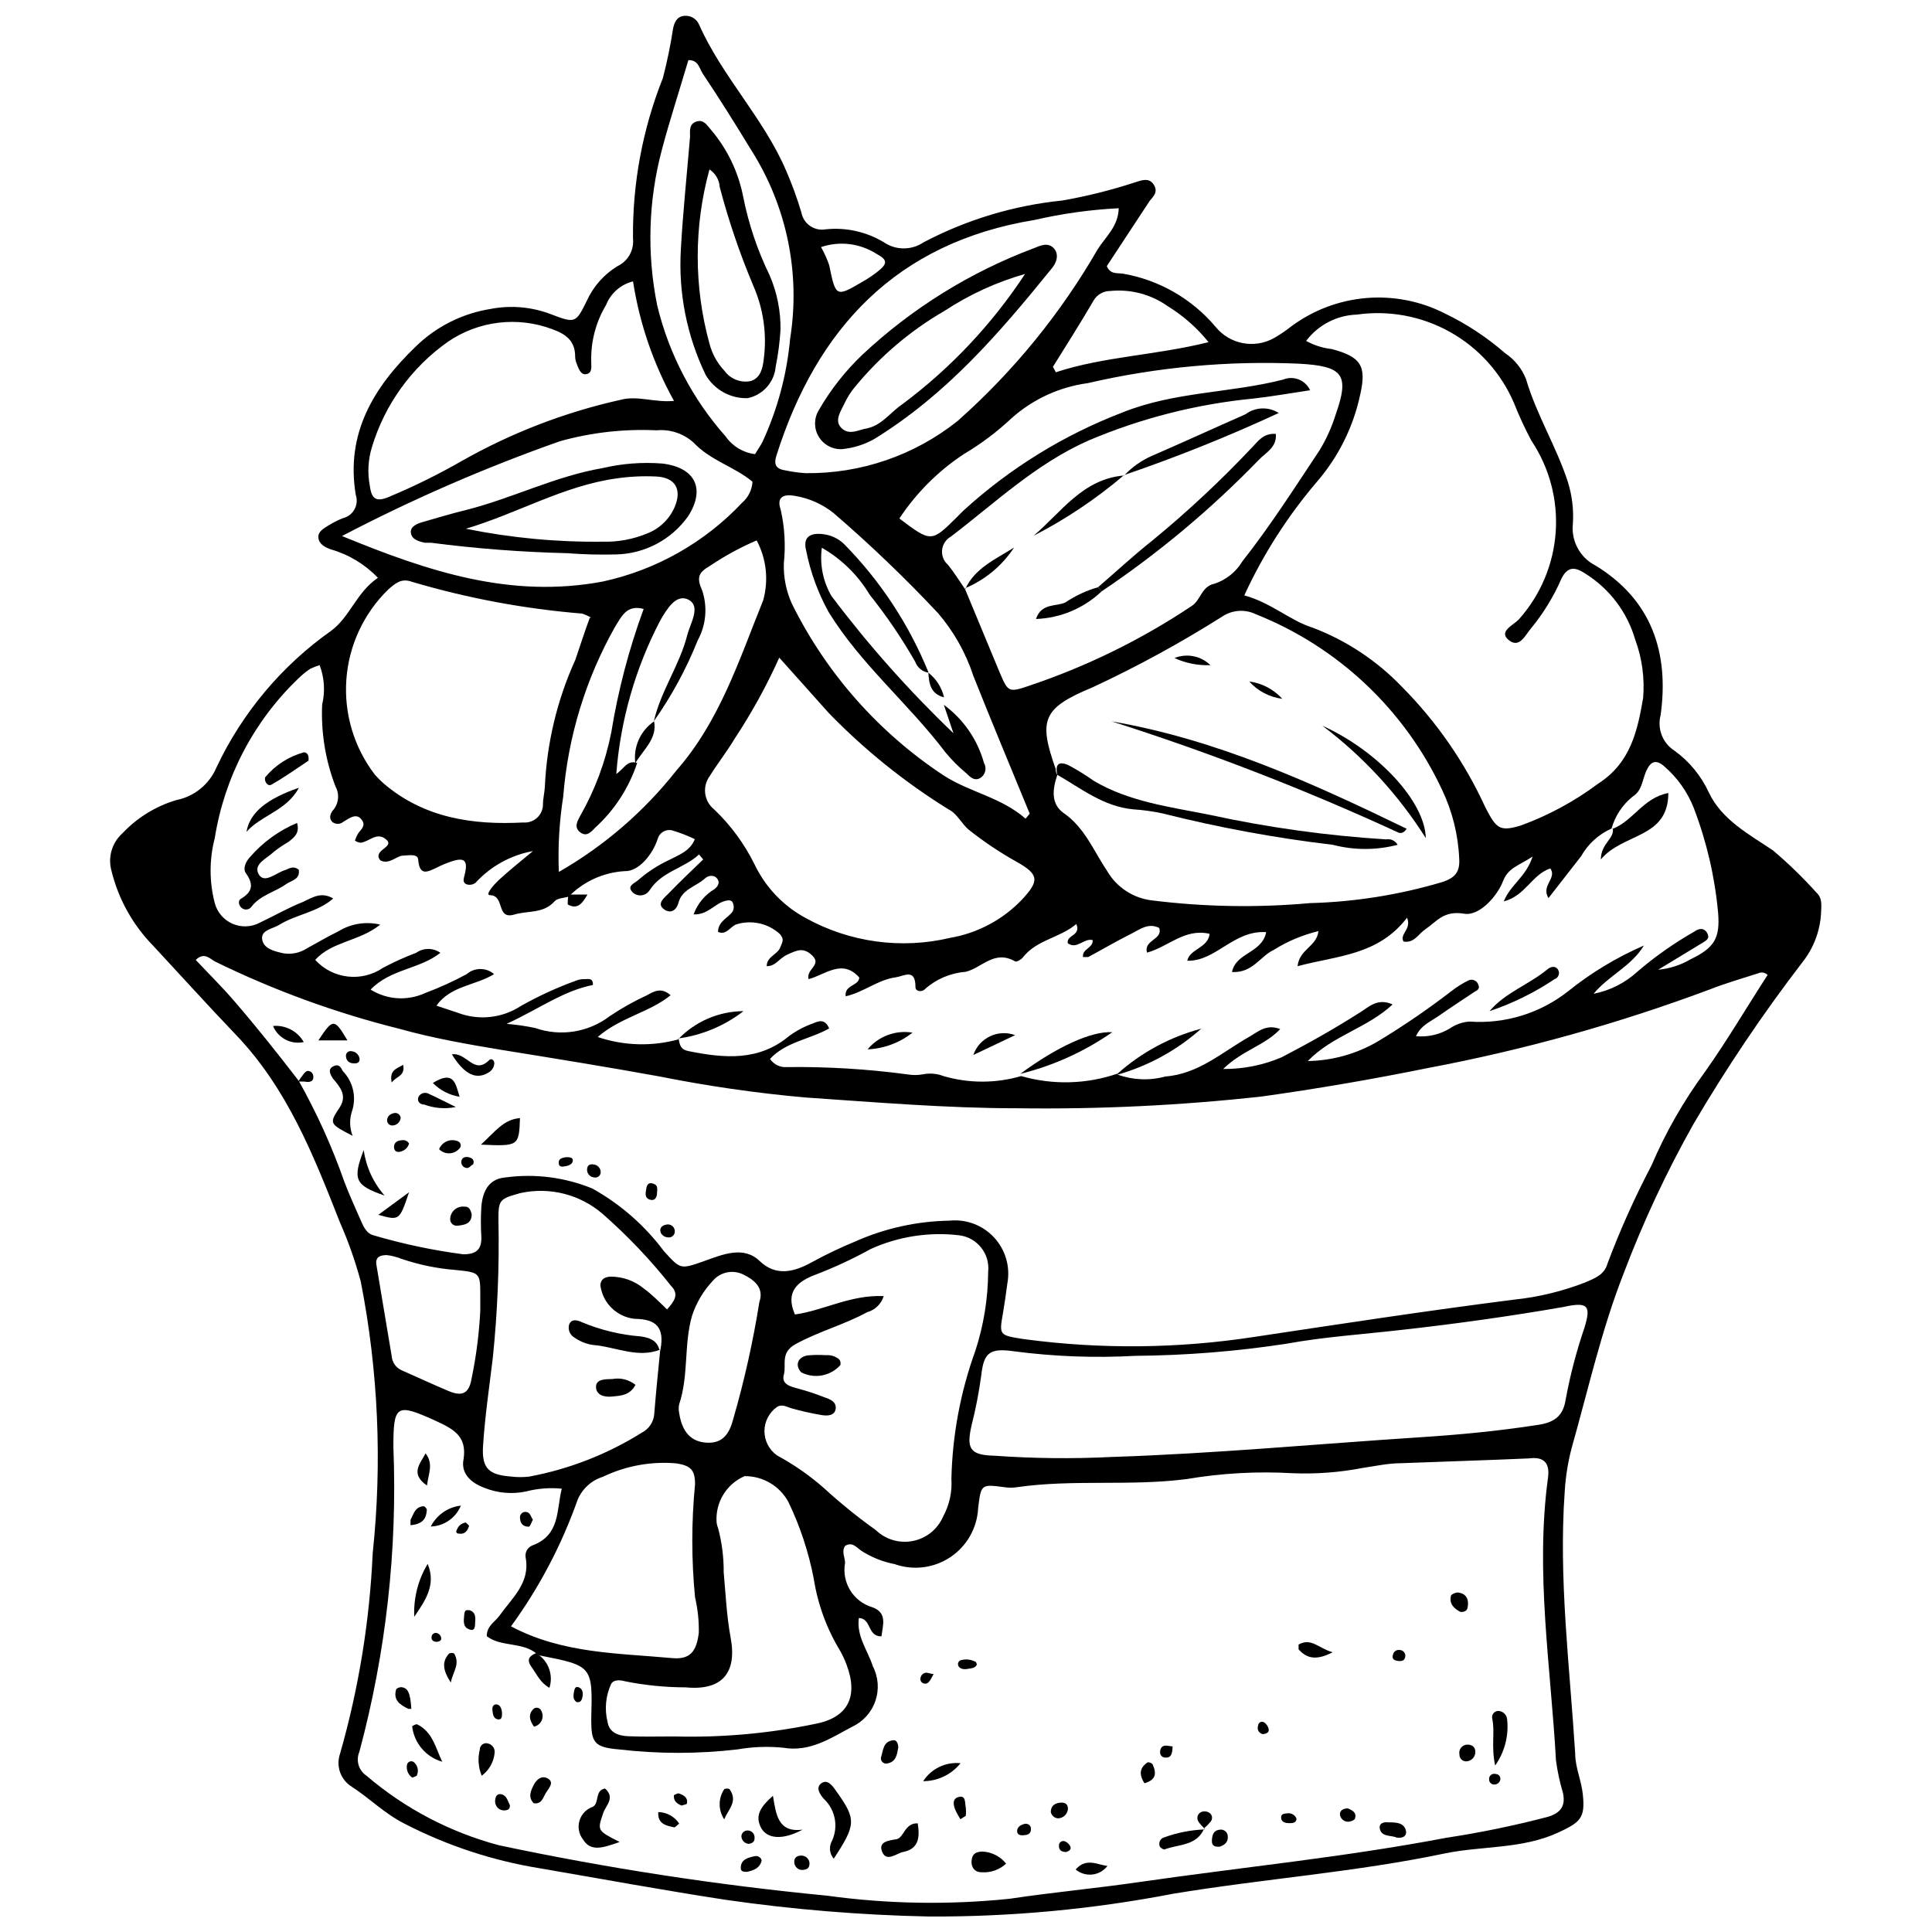 <?xml version="1.0" encoding="UTF-8"?>
<!-- Uploaded to: SVG Repo, www.svgrepo.com, Generator: SVG Repo Mixer Tools -->
<svg width="800px" height="800px" version="1.1" viewBox="144 144 512 512" xmlns="http://www.w3.org/2000/svg">
 <defs>
  <clipPath id="a">
   <path d="m173 148.09h454v503.81h-454z"/>
  </clipPath>
 </defs>
 <g clip-path="url(#a)">
  <path d="m244.15 297.13c-3.406-3.574-7.707-6.176-12.457-7.531-1.551-0.555-3.156-1.383-3.32-3.102-0.168-1.715 1.66-2.602 2.988-3.434v0.004c1.145-0.699 2.348-1.293 3.602-1.773 1.281-0.328 2.371-1.18 3-2.344 0.633-1.168 0.746-2.543 0.32-3.801-2.711-16.223 4.652-28.512 15.945-39.363 5.41-5.258 12.312-8.719 19.766-9.91 5.297-1.031 10.777-0.57 15.832 1.328 6.644 2.547 6.754 2.438 9.633-3.379v0.004c1.723-3.859 4.582-7.106 8.195-9.301 2.777-1.32 4.418-4.25 4.098-7.309-0.16-14.555 2.531-29 7.914-42.52 1.133-4.344 2.039-8.742 2.715-13.176 0.332-1.496 0.941-3.156 2.934-3.32v-0.004c1.664-0.168 3.246 0.746 3.93 2.269 6.09 13.785 17.105 24.805 23.086 38.754l0.004 0.004c1.566 3.606 2.914 7.305 4.039 11.07 0.535 2.988 3.375 4.988 6.367 4.484 5.402-0.586 10.852 0.621 15.504 3.434 3.172 2.156 7.344 2.156 10.516 0 11.434-6.012 23.914-9.773 36.762-11.074 6.473-1.133 12.855-2.723 19.102-4.762 1.773-0.555 3.82-1.441 5.094 0.5 1.273 1.938 0 3.102-1.051 4.375-4.043 6.199-7.75 11.734-11.352 17.273 0.941 2.269 2.824 1.773 4.262 1.992h0.004c9.602 1.664 18.305 6.664 24.578 14.117 3.766 4.625 10.312 5.863 15.504 2.934 1.625-0.934 3.18-1.988 4.648-3.156 5.781-4.262 12.629-6.832 19.785-7.43 7.156-0.598 14.34 0.809 20.742 4.055 5.801 2.789 11.203 6.348 16.055 10.574 2.519 1.68 4.453 4.098 5.539 6.922 2.769 9.41 8.027 17.828 11.074 27.184h-0.004c1.117 3.578 1.57 7.328 1.328 11.07-0.5 4.574 1.879 8.984 5.981 11.074 15.004 9.137 19.543 23.254 17.273 39.641-0.965 3.625 0.535 7.461 3.711 9.465 3.926 2.852 7.051 6.664 9.078 11.074 3.434 7.254 10.684 11.074 16.996 15.336 4.109 3.477 7.977 7.234 11.57 11.238 1.551 1.441 1.219 3.379 1.164 5.258-0.23 4.809-1.977 9.422-4.981 13.18-10.492 13.672-20.125 27.984-28.848 42.852-7.121 12.66-13.285 25.836-18.434 39.418-5.926 15.059-9.41 30.781-13.785 46.23v-0.004c-1.012 3.805-1.645 7.699-1.883 11.629-1.66 23.309 1.328 46.395 2.769 69.535 0 3.766 1.715 7.199 2.047 11.074 0.609 6.035-0.719 7.141-6.531 9.855-9.633 4.43-20.098 3.488-30.062 5.535-23.695 4.984-47.891 6.699-71.973 10.684h-0.004c-21.34 4.121-43.039 6.144-64.773 6.035-18.031-0.371-36.02-1.852-53.871-4.43-16.609-2.547-32.832-5.535-49.273-8.359-12.426-2.016-24.457-5.977-35.652-11.734-5.535-2.769-9.469-6.922-14.449-10.078-2.758-1.906-3.891-5.422-2.769-8.582 4.934-17.301 7.836-35.121 8.637-53.094 2.551-24.012 1.484-48.273-3.156-71.973-1.441-5.375-3.293-10.629-5.535-15.723-6.977-17.715-13.953-35.543-27.684-49.828-7.363-7.695-14.504-15.613-21.758-23.418-5.398-5.496-9.223-12.34-11.07-19.82-1.043-3.644 0.098-7.562 2.934-10.074 3.891-4.117 8.797-7.137 14.227-8.75 4.758-0.938 8.738-4.172 10.633-8.637 6.84-14.52 17.332-27.012 30.449-36.262 4.981-3.711 6.644-10.133 12.344-14.008zm73.137 37.98c1.828-8.027 6.863-14.895 8.859-22.863 0.832-3.156 3.652-7.531 0.332-9.301-3.32-1.773-5.867 2.656-7.531 5.535v-0.004c-6.586 12.621-10.539 26.445-11.625 40.641 2.16-1.496 2.879-3.766 5.535-2.934v-0.004c-2.156 6.562-5.969 12.457-11.07 17.109-1.105 1.164-2.324 2.602-4.043 1.273-1.715-1.328-0.719-2.988 0-4.32 3.93-6.887 6.715-14.363 8.25-22.145 1.812-11.152 4.688-22.109 8.582-32.719-4.539-1.219-5.867 2.047-7.531 4.652v-0.004c-7.824 13.84-12.527 29.219-13.785 45.066-1.039 6.609-1.43 13.305-1.164 19.988 12.016-6.894 22.598-16.027 31.172-26.906 11.461-13.066 16.609-29.289 22.977-45.066 1.492-5.32 0.875-11.012-1.719-15.891-4.336 1.855-8.488 4.117-12.402 6.754-3.047 1.773-3.598 3.047-1.992 6.644 1.406 4.336 0.965 9.062-1.219 13.066-3.023 7.57-6.926 14.762-11.625 21.426zm1.773 166.37c0.996-5.535-0.996-7.918-6.809-7.973h-0.004c-4.715-0.469-8.492-4.109-9.133-8.805 0-1.715 1.164-2.269 2.602-2.379 3.25-0.035 6.41 1.082 8.914 3.156 2.106 1.551 3.984 3.434 6.144 5.535 1.883-2.106 3.32-3.984 1.051-6.258v0.004c-5.441-6.887-11.5-13.262-18.102-19.047-5.988-5.188-14.078-7.238-21.816-5.535-5.535 1.551-5.867 1.715-5.812 7.363 0.25 12.105-0.25 24.219-1.492 36.262-0.941 7.805-2.106 15.668-2.602 23.531-0.332 5.867 1.605 7.531 7.473 7.973 1.598 0.191 3.215 0.191 4.816 0 10.566-1.98 20.672-5.926 29.785-11.629 1.938-0.984 3.203-2.922 3.32-5.094 0.441-5.535 0.996-11.074 1.551-16.609zm80.719-201.3c3.047 7.309 6.09 14.672 9.191 22.145 2.16 5.039 2.324 5.258 7.695 3.434v-0.004c15.25-5.106 29.754-12.215 43.129-21.148 2.492-1.605 2.547-5.203 6.09-5.926v0.004c3.082-1.027 5.695-3.133 7.363-5.926 7.418-9.41 13.84-19.488 20.43-29.398 1.797-2.949 3.227-6.113 4.262-9.41 3.766-10.684 2.047-12.898-9.578-13.562-18.844-0.84-37.711 0.891-56.082 5.148-7.488 1.008-14.508 4.227-20.152 9.246-3.879 3.652-8.148 6.863-12.734 9.578-6.777 4.477-12.574 10.277-17.055 17.051 8.469 6.367 8.469 6.367 15.391-0.5 0.555-0.555 1.105-1.164 1.66-1.66h0.004c12.297-11.211 26.59-20.02 42.129-25.965 13.785-5.535 28.512-5.094 42.52-8.691 2.754-1.133 5.91 0.113 7.144 2.824-5.203 0.773-10.133 1.66-15.113 2.215l-0.004-0.004c-14.98 1.469-29.652 5.203-43.516 11.074-14.062 6.199-24.859 16.609-36.594 25.523-1.297 0.738-2.152 2.062-2.297 3.551-0.145 1.484 0.445 2.949 1.578 3.922 1.66 2.051 3.043 4.32 4.539 6.481zm24.414 49.219c-1.273 3.711-1.773 7.695 1.773 10.133 5.535 3.82 7.973 10.188 11.461 15.336v-0.004c2.516 4.297 6.902 7.168 11.848 7.75 13.883 1.734 27.918 1.977 41.855 0.723 11.836-0.316 23.578-2.176 34.934-5.539 3.543-1.105 4.816-2.711 4.652-6.09h-0.004c-0.25-6.371-1.797-12.625-4.539-18.379-9.926-21.246-27.59-37.902-49.383-46.562-2.856-1.375-6.223-1.145-8.859 0.609-11.047 6.984-22.531 13.254-34.379 18.77-13.344 5.535-14.395 8.637-9.742 21.758-0.113 0.496 0.164 0.996 0.383 1.492zm16 79.113v0.277c4.059 1.461 8.465 1.637 12.625 0.496 8.805-0.664 15.113-6.477 22.145-10.465 2.379-1.328 4.539-3.543 8.305-2.106-4.098 4.375-9.91 5.535-15.113 10.574v0.004c5.324 0.043 10.602-1.012 15.5-3.102 7.141-3.711 14.117-7.641 20.871-11.957 2.324-1.441 4.539-3.82 8.527-2.047-6.754 6.312-15.945 8.25-22.477 15.004v-0.004c6.57-0.105 13-1.918 18.656-5.258 6.644-4.008 13.059-8.391 19.211-13.121 1.461-1.156 3.039-2.156 4.707-2.988 0.488-0.234 1.055-0.25 1.551-0.035 0.5 0.211 0.883 0.625 1.051 1.141 0.441 0.941 0 1.441-0.941 1.883-3.102 2.106-6.258 4.098-9.301 6.258-2.16 1.551-4.926 2.547-6.258 5.535 3.133 0.293 6.277-0.426 8.973-2.051 1.535-1.066 3.336-1.699 5.203-1.824 9.406 0.676 18.727-2.188 26.133-8.027 6.125-4.926 12.883-9 20.094-12.125-3.379 5.535-9.355 7.973-13.344 12.789h0.004c4.367-0.855 8.41-2.906 11.68-5.926 4.672-3.996 9.715-7.535 15.059-10.574 1.105-0.832 2.547-1.105 3.379 0.441 0.832 1.551-0.441 1.992-1.328 2.602l-11.684 7.086v0.004c3.027-0.285 5.957-1.23 8.582-2.769 6.312-3.047 7.863-5.535 7.309-12.348-0.863-9.477-3.023-18.789-6.422-27.68-1.66-4.273-4.344-8.074-7.809-11.074-2.16-1.938-3.652-1.441-4.816 1.219-1.164 2.656-1.051 5.148-3.652 6.809-2.672 2.164-4.606 5.106-5.535 8.418-3.418 1.52-6.254 4.102-8.086 7.363l-8.637 11.074c-2.047-3.379 2.324-5.203 0.5-7.863-4.816 1.551-6.59 7.254-12.348 8.746 1.828-4.539 5.926-6.477 7.641-11.902-3.711 2.492-6.477 2.934-7.863 6.59-1.383 3.652-6.031 9.188-10.184 8.578-5.535-0.941-7.254 1.992-10.352 4.098-1.828 1.219-2.988 3.766-5.812 3.266-1.105-2.047 2.215-3.211 0.941-6.312-7.699 10.023-18.496 10.023-29.016 12.848 0.5-4.594 5.094-5.148 5.535-9.301h0.004c-4.195 1.008-8.195 2.688-11.848 4.981-3.598 1.66-5.535 6.144-11.074 5.867 1.105-5.258 7.918-4.926 9.078-10.574-8.691-0.555-13.289 7.75-20.926 7.586 0.719-3.211 5.535-3.379 5.926-7.141-6.644-1.551-11.074 3.543-16.609 4.984-0.887-3.434 4.262-3.379 3.266-6.531-2.934-1.496-5.203 0.441-7.473 1.551-3.875 1.938-7.531 4.098-11.348 6.144h-1.383c-0.332-2.16 2.769-2.379 2.547-4.484-2.324-0.609-4.152 2.602-6.59 0.832-0.441-2.215 3.598-1.938 2.269-5.094-4.375 3.711-10.52 4.152-14.172 8.859-0.441 0.555-1.66 1.273-2.047 1.051-5.535-3.211-8.805 1.773-13.176 2.769l-0.008-0.008c-3.984 0.32-7.758 1.934-10.738 4.598-0.719 0.832-2.547 0.664-2.492-0.609 0-4.984-2.988-2.879-5.148-2.547-4.762 0.609-8.582 3.984-13.344 5.039-0.387-3.102 3.543-2.711 3.598-4.984-4.539-5.094-9.078-0.664-13.453 0.441-0.609-2.711 3.488-3.711 1.105-6.144-2.379-2.438-4.207-1.496-6.644-0.387-2.438 1.105-2.988 3.047-5.535 3.102 0-2.547 2.769-3.047 3.543-4.871 0.773-1.828 1.051-2.269 0-3.598l0.004-0.004c-3.129-2.894-7.566-3.887-11.629-2.602-1.605 0.609-2.602 2.934-4.816 1.992 0-2.934 2.879-3.766 3.93-5.535 0.309-0.688 0.309-1.473 0-2.16-0.387-0.887-1.219-0.719-2.106-0.5-2.769 0.719-4.539 3.711-8.305 3.543l0.004 0.004c1.016-2.809 2.973-5.176 5.535-6.699 0.887-0.719 1.496-1.66 0.773-2.711-0.719-1.051-2.324-1.105-3.434 0-2.324 2.047-5.926 2.769-6.863 6.258-0.664 2.492-2.492 2.988-4.098 1.605-1.605-1.383 0.332-2.879 1.383-3.93 2.988-3.102 6.144-6.09 9.246-9.078l-1.105-1.328c-3.984 3.711-9.91 4.484-13.121 9.523v-0.008c-0.453 0.699-1.184 1.168-2.008 1.297-0.824 0.125-1.664-0.105-2.309-0.633-2.047-1.883 0.5-2.547 1.441-3.488h-0.004c2.426-2.094 5.129-3.844 8.027-5.203 2.492-1.328 5.535-2.269 6.863-5.535h0.004c-1.992-0.973-4.07-1.77-6.199-2.383-1.637-0.285-3.223 0.723-3.656 2.324-1.328 4.152-5.094 8.691-8.746 8.527-5.613 0.332-10.902 2.738-14.84 6.754-1.273 0.387-2.988 0.387-3.711 1.219-2.988 3.379-7.141 2.438-10.742 3.543-4.816 1.383-2.379-5.039-6.367-5.148-1.496 0 1.051-2.824 2.215-3.93 2.934-2.711 6.09-5.203 9.137-7.75l0.004-0.004c-5.859 1.062-11.211 4.019-15.227 8.418-0.637 0.469-1.445 0.629-2.215 0.441-1.328-0.441-0.941-1.496-0.664-2.547 0.941-3.766 0-4.594-3.047-3.711l0.004 0.004c-1.527 0.477-3.008 1.09-4.43 1.824-2.379 1.105-4.43 2.215-4.816-1.992 0-1.883-2.602-1.273-4.152-1.219-1.551 0.055-3.652 2.492-5.926 1.219-2.16-2.769 4.043-3.434 1.551-5.535-2.492-2.106-4.484 0.664-6.754 0.887v-0.004c-0.539-0.051-1.055-0.238-1.496-0.551 0.223-0.723 0.539-1.41 0.941-2.051 0.832-1.051 1.938-1.992 0.887-3.434s-2.269-1.051-3.543-0.332l-1.383 0.832c-0.848 0.719-2.09 0.719-2.938 0-0.887-0.996-0.5-1.938 0-2.824 1.703-1.742 2.062-4.394 0.887-6.531-2.664-6.914-3.871-14.301-3.543-21.703 0.832-3.477 0.602-7.121-0.664-10.465-0.871 0.273-1.723 0.605-2.547 0.996-1.105 0.758-2.144 1.609-3.102 2.547-11.805 11.305-19.582 26.16-22.145 42.301-1.469 5.644-1.469 11.57 0 17.219 0.652 2.441 2.383 4.457 4.699 5.469 2.316 1.012 4.969 0.914 7.203-0.266 3.875-1.828 7.586-3.984 11.516-5.535 2.324-1.051 4.707-2.824 7.973-0.887-4.262 3.711-9.91 4.207-14.395 7.031-1.773 1.051-4.816 1.328-4.43 3.82 0.387 2.492 3.32 3.156 5.535 3.652h0.004c2.144 0.383 4.356-0.055 6.199-1.219 2.824-1.551 5.535-3.156 8.469-4.594h0.004c3.309-2.035 7.293-2.672 11.07-1.773-5.535 4.484-12.844 4.43-17.219 9.355v0.004c4.625 5.062 12.27 5.961 17.938 2.102 2.848-1.52 5.785-2.852 8.805-3.984 1.922-1.371 4.5-1.371 6.422 0-5.535 4.375-13.23 4.262-18.492 9.742 4.336 2.711 9.742 3.066 14.395 0.941 3.805-1.422 7.504-3.106 11.074-5.039 2.082-1.801 5.172-1.801 7.254 0-4.926 3.047-11.516 3.047-15.281 8.359l5.812 1.938v0.004c5.519 2.051 11.688 1.352 16.609-1.883 4.68-2.633 9.566-4.875 14.617-6.699 0.738-0.297 1.531-0.43 2.324-0.387 0.832 0 2.215-0.387 2.106 1.551-7.863 1.551-14.117 6.258-22.863 10.297h-0.004c2.551 0.207 5.082 0.574 7.586 1.105 6.699 2.34 14.125 1.152 19.762-3.156 3.133-2.106 6.43-3.957 9.855-5.535 1.828-0.996 3.766-2.215 6.258 0-5.535 4.539-13.344 5.867-19.32 11.074l-0.004-0.004c6.941 2.352 14.422 2.562 21.484 0.609 0.277 1.551 0.5 2.769 2.711 3.156 9.41 1.883 18.547 2.711 26.629-4.098 1.953-1.406 4.098-2.527 6.367-3.32 1.328-0.555 3.047-1.273 4.152 1.383-5.039 2.879-11.516 3.543-15.668 8.082v0.004c1.004 1.496 2.746 2.32 4.539 2.156 10.664-0.129 21.324 0.52 31.891 1.938 1.32 0.223 2.668 0.223 3.988 0 1.848-0.391 3.769-0.238 5.535 0.445 6.723 1.965 13.871 1.965 20.594 0 8.395 2.414 17.324 2.18 25.578-0.664zm-217.02 1.938c4.793 8.523 8.832 17.453 12.066 26.684 1.273 3.434 2.879 6.809 4.32 10.188 0.773 1.715 1.551 3.652 3.598 4.098 7.738 2.273 15.645 3.941 23.641 4.984 3.543 0 4.871-1.383 4.762-4.652-0.164-2.637-0.164-5.281 0-7.918 0.387-4.816 2.438-7.473 6.422-7.805 7.785-1.047 15.707-0.035 22.977 2.934 7.434 4.133 13.902 9.793 18.988 16.609 4.43 4.871 4.32 4.871 10.742 2.602 4.816-1.715 10.352-4.098 14.617 0 4.262 4.098 9.023 2.988 13.73 0.387 3.75-2.055 7.613-3.902 11.57-5.535 7.879-3.516 16.395-5.398 25.023-5.535 4.426-0.461 8.809 1.195 11.824 4.465 3.019 3.269 4.32 7.769 3.512 12.145-0.332 2.656-0.773 5.535-1.164 7.863-1.051 5.981-0.996 5.867 5.535 6.922l0.004-0.004c20.332 2.731 40.953 2.527 61.23-0.609 22.867-3.434 45.562-6.922 68.707-9.855 6.43-0.672 12.742-2.199 18.77-4.539 2.438-1.051 5.094-1.992 5.926-4.926l-0.004-0.004c3.348-8.926 7.25-17.633 11.684-26.074 3.754-8.785 8.508-17.109 14.172-24.805 5.926-8.359 11.074-17.164 16.609-25.688-0.648-0.668-1.652-0.848-2.492-0.441-4.32 1.383-8.746 2.656-12.957 4.32l0.004-0.004c-24.184 9.035-49.098 15.98-74.465 20.762-14.727 2.988-29.508 5.535-44.289 7.586h-0.004c-21.434 2.359-42.992 3.394-64.555 3.102-18.824 0-37.703-1.605-56.527-2.879h0.004c-12.863-1.16-25.652-3.008-38.312-5.539-14.008-2.547-28.07-4.816-42.133-7.086-9.023-1.496-18.105-3.102-26.797-5.535-16.875-4.207-33.262-10.184-48.887-17.828-1.383-0.719-2.879-2.656-5.148-0.441 3.488 3.711 7.086 7.254 10.352 11.074 5.871 6.809 11.406 13.781 16.945 20.98zm63.777 152.25-0.719-0.441c-3.82-3.211-9.469-1.715-13.23-4.652 0-2.824 2.215-3.766 3.434-5.535 3.32-4.652 8.137-8.637 6.863-15.336-0.242-1.387 0.555-2.746 1.883-3.211 7.309-2.769 6.258-9.301 7.695-15.004-3.156-0.316-6.344-0.074-9.414 0.719-3.699 0.801-7.559 0.473-11.07-0.941-3.711-1.383-6.312-3.875-5.535-7.641 0.941-6.199-2.879-8.027-7.531-10.188-10.297-4.652-11.074-4.207-11.074 7.031 1.09 27.227-1.953 54.461-9.023 80.777-0.957 2.254-0.191 4.871 1.828 6.254 10.199 8.73 22.234 15.051 35.211 18.492 28.68 6.078 57.684 10.531 86.863 13.344 16.039 2.215 32.285 2.492 48.391 0.832 11.406-1.715 22.922-2.769 34.379-4.43 27.129-3.93 54.422-6.59 81.383-11.738h0.004c9.039-1.371 18.004-3.219 26.852-5.535 3.543-1.051 4.816-2.988 4.043-6.422h-0.004c-0.824-2.793-1.438-5.644-1.828-8.527-1.383-24.969-5.535-49.828-2.106-75.02 0.5-3.82-1.105-5.535-4.984-5.039-11.074 0.5-22.59 0.832-33.828 1.273-3.543 0-6.977 0.773-10.41 1.273l0.008 0.004c-6.07 1.168-12.258 1.633-18.438 1.383-9.402-0.543-18.836-0.023-28.125 1.551-15.004 1.938-30.117 0-45.012 2.16h0.004c-1.066 0.164-2.148 0.164-3.211 0-6.258-0.832-6.258-0.832-7.031 5.535-0.258 5.246-2.981 10.059-7.344 12.984-4.363 2.922-9.855 3.609-14.805 1.852-3.176-0.609-6.203-1.832-8.91-3.598-1.219-0.887-2.324-2.379-4.207-1.219-0.996 1.496 0 3.047 0 4.539h-0.004c-0.926 5.144 2.144 10.164 7.144 11.684 4.152 1.441 2.879 4.762 2.492 7.75-3.82 0-2.547-4.707-5.981-4.871-0.664 4.871 2.379 8.637 3.711 12.789h-0.004c1.473 2.852 1.715 6.18 0.668 9.211-1.043 3.035-3.285 5.508-6.203 6.844-5.535 2.934-11.074 6.754-18.215 5.535-4.043-0.402-8.121-0.254-12.125 0.445-10.445 1.219-21 1.219-31.445 0-6.59-0.555-7.309-1.883-7.309-7.973 0.387-14.172 0.387-14.172-13.73-16.941zm186.8-280.91c7.141 1.938 12.07 6.644 18.047 8.527l0.004-0.004c8.965 3.398 17.059 8.75 23.695 15.668 9.211 9.277 16.711 20.109 22.145 32 2.879 5.535 3.711 6.531 9.469 4.762 7.309-2.68 14.191-6.41 20.426-11.07 8.637-5.535 10.41-14.062 11.902-22.645h0.004c0.449-5.277-0.266-10.59-2.106-15.559-2.106-7.231-6.797-13.438-13.176-17.438-2.769-1.828-4.707-1.992-6.367 1.328-2.039 4.703-4.723 9.098-7.973 13.066-1.605 1.828-3.102 5.535-5.981 3.211-2.879-2.324 1.328-3.984 2.711-5.535l0.004-0.004c5.711-6.41 9.133-14.539 9.723-23.109 0.594-8.566-1.68-17.09-6.457-24.227-1.738-3.266-3.293-6.629-4.652-10.074-3.422-7.914-9.352-14.484-16.875-18.695-7.523-4.211-16.223-5.832-24.758-4.613-5.289 0.176-10.215 2.742-13.398 6.977 2.109 1.156 4.422 1.887 6.812 2.156 7.695 2.047 9.246 4.43 7.531 12.016h-0.004c-1.812 8.582-5.773 16.562-11.516 23.199-7.75 9.09-14.215 19.207-19.211 30.062zm-35.043 228.32c27.184-0.887 54.258-3.434 81.383-5.203 10.465-0.664 20.926-1.66 31.281-3.266 4.262-0.609 6.809-2.106 7.531-6.644h-0.004c1.191-6.481 2.859-12.863 4.984-19.102 1.883-6.035 0.832-6.922-5.535-5.535-14.285 2.492-28.621 4.484-43.02 6.09-10.133 1.164-20.375 1.828-30.395 3.652v0.004c-13.285 2.031-26.699 3.106-40.137 3.211-10.738 0.59-21.508 0.184-32.168-1.219-6.312-0.887-7.918 0.332-8.582 6.367-0.598 4.438-1.445 8.836-2.547 13.176-1.441 6.258-0.5 7.973 5.981 8.137 10.391 0.742 20.82 0.852 31.227 0.332zm-88.195-211.82c-3.348 7.449-7.293 14.613-11.793 21.426-2.047 3.434-4.539 6.59-6.644 9.965-2.027 2.773-1.516 6.652 1.164 8.805 4.41 4.203 8.047 9.152 10.738 14.613 2.891 6.035 7.621 11 13.512 14.176 11.684 6.473 25.367 8.348 38.367 5.258 7.199-1.246 13.812-4.754 18.879-10.02 4.707-5.039 4.762-6.754-1.441-10.188-4.344-2.438-8.492-5.215-12.402-8.305-2.106-1.66-3.102-4.32-5.535-5.535-11.582-7.172-22.238-15.746-31.723-25.523-4.152-4.594-7.973-8.969-13.121-14.672zm27.68 169.19c-0.637 2.074-2.285 3.68-4.371 4.262-6.09 3.32-12.844 5.094-18.988 8.469-4.152 2.269-2.379 5.535-3.102 8.082-0.719 2.547 1.715 3.156 3.82 3.711v0.004c2.328 0.621 4.621 1.379 6.863 2.269 1.551 0.5 3.32 1.219 3.047 3.102-0.277 1.883-2.324 1.883-3.875 1.605h-0.004c-2.648-0.453-5.273-1.047-7.859-1.773-1.273-0.387-2.438-1.164-3.766-0.387-2.109 1.469-3.367 3.879-3.367 6.449s1.258 4.981 3.367 6.449c4.469 2.418 8.648 5.332 12.457 8.691 4.332 3.965 8.898 7.66 13.676 11.074 2.625 2.531 6.328 3.609 9.902 2.879s6.559-3.176 7.981-6.531c1.637-3.035 2.387-6.473 2.16-9.91 0.258-11.602 2.41-23.086 6.363-33.996 2.191-6.742 3.332-13.781 3.379-20.871 0.52-4.773-2.879-9.082-7.641-9.688-8.031-0.953-16.168 0.309-23.527 3.652-4.676 2.586-9.52 4.844-14.508 6.754-4.762 1.773-8.195 4.484-5.535 10.574 7.473-0.996 14.672-5.258 23.527-4.871zm-77.508-179.77c-0.766-0.465-1.582-0.836-2.438-1.105-15.27-1.246-30.371-4.066-45.062-8.418-2.879-1.051-4.43 0.441-6.312 2.047v0.004c-6.496 6.336-10.441 14.836-11.086 23.891-0.641 9.051 2.062 18.023 7.598 25.215 0.715 0.797 1.473 1.555 2.269 2.269 10.684 9.137 23.531 11.074 37.039 10.352v0.004c1.344 0.105 2.668-0.352 3.66-1.266 0.988-0.918 1.547-2.203 1.543-3.551 0-1.605 0.441-3.156 0.5-4.707 0.535-11.613 3.277-23.02 8.082-33.605 1.219-3.598 2.438-7.363 3.82-11.129zm22.145 296.47c12.375 0.324 24.75-0.77 36.875-3.266 9.023-1.605 11.848-7.254 8.637-15.777v-0.004c-0.465-1.238-1.02-2.441-1.664-3.598-3.586-5.879-5.973-12.406-7.031-19.211-1.359-7.012-3.609-13.82-6.699-20.262-2.301-4.269-6.773-6.914-11.625-6.867-4.805 2.078-7.777 6.961-7.418 12.18 0.043 0.535 0.176 1.059 0.387 1.551 1.023 3.828 1.523 7.777 1.496 11.738 0.5 5.535 0.773 11.57 1.828 17.273 1.773 9.355-2.215 14.172-11.902 13.23h-0.004c-5.391-0.008-10.77-0.543-16.055-1.605-1.219-0.332-2.988-0.555-3.711 0.719l0.004 0.004c-1.441 3.137-1.773 6.668-0.941 10.02 0.441 2.879 2.879 3.711 5.535 3.82 3.766 0.164 7.805 0.055 11.848 0.055zm-11.07-385.61c-3.254 0.809-5.914 3.141-7.144 6.258-2.723 4.539-4.086 9.766-3.93 15.059 0 1.273 0.332 2.934-1.273 3.266-1.605 0.332-2.16-1.715-2.711-3.102v0.004c-0.172-0.5-0.266-1.023-0.277-1.551 0-4.262-2.547-5.981-6.035-7.254-9.219-3.477-19.551-2.238-27.684 3.32-9.652 6.805-16.75 16.648-20.152 27.961-1.008 3.301-1.199 6.797-0.551 10.188 0.5 3.766 1.828 4.43 5.535 2.769v-0.004c6.418-2.699 12.668-5.789 18.711-9.246 13.176-7.488 27.395-12.977 42.188-16.273 4.539-1.219 8.969 0.773 14.172 0.277l0.004-0.004c-5.461-9.832-9.133-20.555-10.852-31.668zm128.55-19.379v0.004c-7.461 0.383-14.871 1.422-22.148 3.098-36.648 5.981-57.742 28.848-68.371 62.34-0.719 2.16-0.387 3.598 2.16 3.984l-0.004 0.004c1.824 0.391 3.676 0.648 5.539 0.773 14.629 0.176 28.867-4.715 40.305-13.84 14.762-13.082 27.305-28.469 37.148-45.562 2.102-3.269 5.426-6.035 5.535-10.797zm-160.89 375.81c13.676 7.254 28.348 7.086 42.684 8.414 4.816 0.441 6.477-1.773 7.086-6.699 0.062-3.164-0.273-6.328-0.996-9.41-0.969-9.961-0.969-19.992 0-29.953 0-3.82-1.164-4.926-4.871-5.535-6.715-0.598-13.465 0.625-19.543 3.543-3.023 0.941-5.473 3.172-6.699 6.09-4.234 11.98-10.184 23.281-17.66 33.551zm-44.789-288.95c23.141 9.523 44.789 16.609 69.094 12.07 14.16-3.07 27.055-10.367 36.98-20.926 1.617-1.406 2.594-3.402 2.715-5.539-4.871-4.043-11.074-5.535-15.668-10.41v0.004c-2.66-2.379-6.191-3.543-9.746-3.211-8.625-0.406-17.258 0.562-25.578 2.879-19.84 6.992-39.152 15.391-57.797 25.133zm181.15 74.91 1.105-1.328c-4.984-12.125-10.078-24.305-14.949-36.539l0.004-0.004c-2.004-6.094-5.18-11.738-9.359-16.609-8.746-9.324-17.988-18.176-27.68-26.52-2.953-2.356-6.461-3.918-10.188-4.539-2.656-0.5-5.094 0-3.82 3.652v0.004c1.051 4.644 1.332 9.434 0.832 14.172-0.125 3.715 0.613 7.414 2.156 10.797 9.141 18.441 23.012 34.125 40.195 45.453 6.809 4.43 15.336 5.812 21.703 11.461zm-71.695-96.609c0.609-0.996 1.383-2.106 1.992-3.266v-0.004c3.977-8.613 6.449-17.844 7.309-27.293 2.781-17.297-0.84-35.012-10.188-49.828-4.316-7.086-8.469-13.73-12.953-20.43-0.941-1.383-1.105-3.652-3.82-3.598-2.324 7.918-4.871 15.668-6.977 23.586-3.633 13.535-4.066 27.73-1.273 41.465 3.121 12.883 9.355 24.805 18.16 34.715 1.801 2.582 4.621 4.273 7.75 4.652zm-72.805 226.99v-3.766c0-6.312 0-6.367-6.699-7.031-4.828-0.387-9.586-1.375-14.172-2.934-1.246-0.492-2.547-0.828-3.875-0.996-1.828 0-3.156 0.5-2.769 2.656 1.328 8.082 2.711 16.109 4.043 24.137v0.004c0.121 1.621 1.117 3.043 2.602 3.711 4.152 1.828 8.305 3.766 12.512 5.535 4.207 1.773 5.535 0 6.144-3.766 1.18-5.785 1.918-11.652 2.215-17.551zm73.965-2.324c1.328-3.766-1.496-5.926-4.262-7.254-2.754-1.367-6.09-0.684-8.082 1.66-2.512 2.676-4.402 5.871-5.535 9.359-2.16 7.641-0.832 15.777-3.379 23.363-0.164 0.766-0.164 1.559 0 2.324 0.773 5.039 3.156 7.695 7.473 7.863 4.32 0.168 5.926-2.711 6.863-6.312h0.004c2.941-10.184 5.254-20.535 6.918-31.004zm77.789-247.81 0.773 1.441c12.844-4.207 26.52-4.484 40.473-7.973-3.031-3.766-6.684-6.984-10.797-9.523-4.422-3.141-9.828-4.574-15.227-4.043-1.855-0.016-3.574 0.984-4.484 2.602-3.434 5.926-7.141 11.684-10.738 17.496zm-61.457-31.723c0.871 1.516 1.594 3.109 2.16 4.762 1.773 8.582 1.773 8.582 9.191 4.207 1.152-0.668 2.262-1.406 3.32-2.215 3.047-2.324 3.102-3.32 0-4.984v0.004c-4.367-2.789-9.766-3.441-14.672-1.773z"/>
 </g>
 <path d="m308.21 632.14c-4.262 1.496-7.641 2.769-9.742-0.719h-0.004c-1.074-1.414-1.402-3.254-0.887-4.953 0.512-1.699 1.812-3.047 3.488-3.629 1.883-0.996 0.441-4.32 3.266-4.871 2.769 2.438 0.277 4.43-0.441 6.422-1.605 4.707-1.715 4.707 4.32 7.75z"/>
 <path d="m364.95 636.57c-1.035-1.191-1.293-2.871-0.664-4.316 2.016-3.867 1.199-8.602-1.992-11.57-0.996-1.164-2.269-2.988-0.555-4.152 1.715-1.164 3.102 1.051 4.043 2.379 5.148 7.254 5.094 8.637-0.832 17.66z"/>
 <path d="m356.7 628.87c-5.258 2.824-9.469 2.547-11.074-0.609-1.605-3.156 0-5.535 3.211-8.359 0.832 4.871 1.277 9.855 7.863 8.969z"/>
 <path d="m257.33 558.45c2.324 5.535-0.609 9.688-3.543 14.008h-0.004c-0.223-4.918 1.008-9.789 3.547-14.008z"/>
 <path d="m387.21 627.21c0.555 3.543 0.387 6.754-3.875 7.586-1.715 0.332-4.375 2.769-5.535 0-1.164-2.769 1.773-3.047 3.766-3.379 1.988-0.332 2.156-4.371 5.644-4.207z"/>
 <path d="m540.23 611.88c-1.105-5.203 0-8.859-0.773-12.402-0.133-0.531 0.004-1.098 0.371-1.508 0.367-0.406 0.91-0.609 1.453-0.539 1.082 0.137 1.941 0.973 2.106 2.047 0.52 4.383-0.605 8.801-3.156 12.402z"/>
 <path d="m261.2 610.88c-4.32-1.23-7.473-4.949-7.973-9.41 0 0 0.996-0.664 1.328-0.5 4.152 2.047 4.871 6.258 6.644 9.91z"/>
 <path d="m410.63 637.89c-1.766 1.637-4.133 2.457-6.535 2.273-1.828 0-2.824-1.383-2.602-3.211 0.223-1.828 1.273-2.16 2.711-2.269l0.004-0.004c2.512 0.066 4.863 1.242 6.422 3.211z"/>
 <path d="m463.11 628.59c-1.992 4.652-6.754 4.098-10.52 5.535-0.332 0-1.051-0.387-1.219-0.773-0.211-0.473-0.203-1.016 0.02-1.484 0.223-0.469 0.641-0.816 1.145-0.949 3.449-1.254 7.074-1.961 10.738-2.106z"/>
 <path d="m271.66 614.59c-0.914-2.211-1.09-4.66-0.496-6.977 0.004-0.539 0.27-1.039 0.707-1.348 0.441-0.305 1-0.383 1.508-0.203 1.055 0.262 1.773 1.238 1.715 2.324-0.191 2.469-1.441 4.731-3.434 6.203z"/>
 <path d="m286.95 582.7c2.594 2.023 3.656 5.445 2.656 8.582-2.379-1.273-3.32-3.543-4.762-5.535-1.441-1.992-0.5-2.934 1.328-3.711z"/>
 <path d="m514.1 630.98c-1.383-0.719-4.262 0-4.484-2.711 0-1.219 1.273-1.441 2.324-1.328 1.938 0 4.484 0 4.707 2.656-0.055 1.105-0.996 1.602-2.547 1.383z"/>
 <path d="m398.56 611.27c-2.414 3.004-6.055 4.758-9.91 4.762 2.144-3.324 5.977-5.164 9.91-4.762z"/>
 <path d="m497.16 581.87c-4.484 2.324-6.922 1.551-9.023-0.773v-1.273c3.379-1.883 5.203 0.941 9.023 2.047z"/>
 <path d="m256.77 529.16c2.215 2.769 0.719 5.535 0.387 8.527-4.652-3.211-1.66-5.922-0.387-8.527z"/>
 <path d="m335.94 626.16c-1.629-2.43-1.629-5.602 0-8.027 0.441-0.195 0.945-0.195 1.387 0 2.379 3.32-0.445 5.426-1.387 8.027z"/>
 <path d="m285.45 621.89c-1.605-1.66-0.773-3.32 0-4.871 0.773-1.551 2.269-2.656 3.875-1.605s0 2.602-0.719 3.82-1.051 2.934-3.156 2.656z"/>
 <path d="m437.48 638.5c-0.973 1.27-2.418 2.09-4.008 2.266s-3.18-0.301-4.41-1.324c2.769-3.211 5.762-1.273 8.418-0.941z"/>
 <path d="m382.06 607c-0.332 1.883-0.5 4.098-3.266 4.375h-0.004c-0.398-0.012-0.773-0.195-1.027-0.504s-0.363-0.711-0.301-1.102c0.609-1.828 0.5-4.375 3.379-4.594 0.773-0.059 1.16 0.883 1.219 1.824z"/>
 <path d="m253.01 596.87h-0.773c-2.16-1.051-4.098-2.269-3.266-5.094 0-0.332 0.887-0.664 1.328-0.664 1.824 0.168 2.434 1.496 2.711 5.758z"/>
 <path d="m258.16 548.54c1.559-3.066 4.555-5.148 7.973-5.535-1.332 3.258-4.453 5.426-7.973 5.535z"/>
 <path d="m398.5 626.11c-0.387-0.664-0.773-1.328-1.105-1.992-0.332-0.664-1.551-3.266 0.555-3.875s1.715 1.551 1.992 2.769l-0.004-0.004c0.086 0.734 0.086 1.477 0 2.215z"/>
 <path d="m263.47 589.89c-2.106-3.211-2.438-5.535-0.441-7.695h-0.004c0.422-0.207 0.91-0.207 1.332 0 1.66 2.879-0.336 4.762-0.887 7.695z"/>
 <path d="m531.04 571.18c-1.715-0.887-2.988-2.106-2.547-4.207 0-0.441 1.328-0.996 1.938-0.941 2.379 0.332 2.879 2.047 2.492 4.043-0.164 0.828-0.887 1.16-1.883 1.105z"/>
 <path d="m268.51 570.74c1.828 0.664 1.441 2.324 1.383 3.766-0.055 1.441-0.609 1.605-1.441 1.328-1.883-0.609-1.551-2.324-1.441-3.766 0.117-1.438 0.449-1.438 1.5-1.328z"/>
 <path d="m318.45 624.22c2.234 0.035 4.309 1.176 5.535 3.043-0.609 0.5-1.051 1.051-1.328 0.996-2.106-0.441-4.43-0.883-4.207-4.039z"/>
 <path d="m467.16 633.41c-0.941 0-2.106 0-1.992-1.773 0.109-1.773 0.664-2.602 2.16-2.769l-0.004 0.004c0.523-0.062 1.047 0.102 1.438 0.449 0.395 0.352 0.617 0.852 0.613 1.379 0.109 1.496-0.832 2.269-2.215 2.711z"/>
 <path d="m345.85 637.01c-0.387 1.992-2.047 2.656-3.875 3.047-0.773 0-1.715 0-1.66-1.051 0-2.269 1.938-2.711 3.711-3.102v-0.004c0.805-0.176 1.609 0.312 1.824 1.109z"/>
 <path d="m358.53 637.73c0 1.328-0.609 1.66-1.441 1.773v-0.004c-0.645 0.16-1.328 0.004-1.844-0.422-0.512-0.426-0.793-1.07-0.758-1.734-0.016-0.398 0.129-0.785 0.398-1.074 0.27-0.293 0.645-0.461 1.043-0.477 0.605-0.129 1.242 0.008 1.738 0.379 0.5 0.371 0.812 0.938 0.863 1.559z"/>
 <path d="m532.87 606.34c0.996 0 2.047 0.441 2.106 1.773v-0.004c0.098 1.34-0.883 2.512-2.215 2.66-0.52 0.062-1.039-0.102-1.422-0.453-0.383-0.352-0.594-0.855-0.574-1.375-0.133-0.637 0.027-1.297 0.438-1.801 0.406-0.504 1.02-0.797 1.668-0.801z"/>
 <path d="m447.28 616.58c-1.219-1.992-1.605-3.875 0.832-5.535v-0.004c0.496-0.055 0.992 0.129 1.328 0.5 1.219 2.656 0.719 4.207-2.16 5.039z"/>
 <path d="m279.14 622.45c0 1.051-0.609 1.273-1.383 1.328h-0.004c-0.656 0.047-1.309-0.184-1.789-0.633-0.484-0.453-0.758-1.086-0.758-1.746 0-0.996 0.332-2.215 1.715-1.883 1.387 0.332 1.609 1.715 2.219 2.934z"/>
 <path d="m424.41 625.88c-0.945-0.055-1.738-0.734-1.938-1.66 0-1.605 0.996-2.324 2.438-2.492 1.441-0.168 2.16 0.5 2.106 1.715h-0.004c-0.137 1.348-1.246 2.391-2.602 2.438z"/>
 <path d="m501.15 623.23c1.219 0.5 2.438 1.105 1.938 2.656 0 0.441-1.164 0.887-1.828 0.887-1.074 0.012-1.992-0.766-2.16-1.828-0.109-1.164 0.887-1.66 2.051-1.715z"/>
 <path d="m252.79 548.21v-1.441c0.832-1.496 1.164-3.488 3.488-3.598 0.277 0 0.887 0.664 0.832 0.996-0.168 2.547-1.273 3.711-4.32 4.043z"/>
 <path d="m285.51 601.58c-1.164-1.66-1.66-3.32 0-4.816 0.328-0.211 0.734-0.266 1.109-0.145 0.375 0.117 0.676 0.391 0.828 0.754 0.441 0.801 0.473 1.762 0.094 2.594-0.383 0.828-1.137 1.426-2.031 1.613z"/>
 <path d="m285.23 546.71c-0.387 0.664-0.719 1.883-1.105 1.883-1.551 0-2.269-0.887-2.324-2.379h-0.004c-0.031-0.391 0.102-0.777 0.363-1.07 0.258-0.293 0.629-0.469 1.02-0.48 1.496 0.055 1.441 1.383 2.051 2.047z"/>
 <path d="m402.88 585.08c-0.277 0.832-1.105 0.996-1.883 1.105-0.773 0.109-2.16 0.5-2.934-0.555v0.004c-0.215-0.316-0.25-0.723-0.094-1.074 0.16-0.348 0.488-0.594 0.867-0.641 1.297-0.312 2.664-0.113 3.82 0.551 0 0 0.164 0.391 0.223 0.609z"/>
 <path d="m253.23 615.09c-1.074-0.766-1.609-2.078-1.387-3.375 0.07-0.383 0.324-0.707 0.68-0.863 0.355-0.156 0.766-0.121 1.094 0.086 1.039 0.836 1.402 2.258 0.887 3.488-0.055 0.332-0.777 0.441-1.273 0.664z"/>
 <path d="m277.04 598.09c0 0.719 0 1.773-1.164 1.551-1.164-0.223-1.273-1.496-1.383-2.492-0.109-0.996 0.387-1.605 1.273-1.441 0.887 0.168 1.273 1.387 1.273 2.383z"/>
 <path d="m324.65 622.5c-1.273-0.5-2.215-1.273-2.047-2.769 0 0 0.941-0.555 1.328-0.441 1.273 0.441 2.438 1.105 2.106 2.656-0.059 0.277-0.887 0.336-1.387 0.555z"/>
 <path d="m478.73 603.57c-0.496-0.07-0.938-0.359-1.195-0.789s-0.305-0.953-0.133-1.426c0-0.773 0.832-1.383 1.66-0.887 0.586 0.434 1 1.062 1.16 1.773 0.168 0.887-0.664 1.219-1.492 1.328z"/>
 <path d="m487.58 625.94c0 0.996-0.832 1.219-1.605 1.219-0.773 0-2.215 0-2.438-1.219-0.223-1.219 0.719-1.328 1.551-1.383h0.004c1.051-0.184 2.09 0.395 2.488 1.383z"/>
 <path d="m342.36 632.64c-1.012-0.105-1.805-0.922-1.879-1.938-0.004-0.867 0.684-1.574 1.547-1.605 0.523-0.031 1.035 0.16 1.406 0.531s0.566 0.883 0.531 1.406c0.059 0.887-0.441 1.496-1.605 1.605z"/>
 <path d="m463.28 628.71c-0.5-0.609-1.105-1.105-1.551-1.773h0.004c-0.336-0.395-0.477-0.918-0.391-1.43 0.082-0.512 0.387-0.961 0.832-1.227 0.664-0.328 1.441-0.328 2.106 0 0.477 0.223 0.812 0.664 0.902 1.184 0.086 0.52-0.086 1.051-0.461 1.418-0.48 0.59-1.016 1.125-1.605 1.605z"/>
 <path d="m259.65 579.1c-0.773 0-1.441-0.5-1.273-1.328v-0.004c0.023-0.359 0.223-0.684 0.531-0.871s0.688-0.215 1.02-0.066c0.449 0.164 0.797 0.535 0.941 0.996 0.273 0.941-0.391 1.215-1.219 1.273z"/>
 <path d="m514.88 581.26c0.812 0 1.492 0.629 1.551 1.441 0 1.496-1.051 1.605-2.106 1.441-1.051-0.168-1.496-0.664-1.164-1.66v-0.004c0.168-0.789 0.914-1.32 1.719-1.219z"/>
 <path d="m391.47 587.52c-1.051 2.106-1.551 2.769-2.379 2.656-0.398-0.008-0.766-0.211-0.988-0.543-0.219-0.328-0.266-0.746-0.121-1.117 0.191-0.801 0.957-1.324 1.773-1.219 0.773 0.168 1.605 0.5 1.715 0.223z"/>
 <path d="m454.75 606.56c0 2.602-0.609 3.266-1.773 3.211v0.004c-0.383 0.043-0.773-0.074-1.066-0.324-0.293-0.254-0.469-0.617-0.484-1.008 0-1.164 0.5-1.938 1.773-1.828 1.273 0.113 1.551 0.391 1.551-0.055z"/>
 <path d="m541.62 615.47c-0.082 0.801-0.742 1.418-1.547 1.441-0.395 0.035-0.777-0.105-1.059-0.383-0.277-0.281-0.418-0.668-0.383-1.059-0.02-0.391 0.137-0.773 0.426-1.039 0.289-0.27 0.68-0.395 1.07-0.344 0.828 0.055 1.492 0.387 1.492 1.383z"/>
 <path d="m426.57 634.8c-1.164 0-1.992-0.441-1.938-1.66-0.031-0.375 0.121-0.738 0.406-0.98 0.285-0.238 0.668-0.328 1.031-0.238 0.664 0.234 1.219 0.707 1.551 1.328 0.387 0.887-0.277 1.273-1.051 1.551z"/>
 <path d="m267.46 547.49c0.277 0.332 0.887 0.719 0.832 0.941-0.387 1.273-1.164 2.269-2.711 1.992-0.719 0-0.832-0.555-0.441-1.164h-0.004c0.395-0.969 1.285-1.648 2.324-1.77z"/>
 <path d="m415.72 627.32c0.391-0.047 0.781 0.078 1.07 0.344 0.289 0.27 0.441 0.648 0.422 1.043 0 1.441-1.051 1.605-2.106 1.66-1.051 0.055-1.605-0.332-1.551-1.273 0.059-0.941 1.055-1.605 2.164-1.773z"/>
 <path d="m296.86 595.1c-1.051-0.664-0.941-1.66-0.773-2.602s0.332-1.715 1.328-1.328 1.164 1.551 0.941 2.547c-0.223 0.992-0.5 1.438-1.496 1.383z"/>
 <path d="m237.45 445.01c-6.199-3.211-6.258-3.266-3.434-7.531 2.106-3.211 0-5.535-1.773-7.641-0.719-1.105-1.441-2.438 0-3.211 1.441-0.773 1.992 0 2.602 1.219l0.004 0.004c2.773 2.856 3.695 7.035 2.383 10.793-0.656 2.086-0.578 4.332 0.219 6.367z"/>
 <path d="m271.45 447.34c3.711-3.379 5.981-6.699 10.352-7.031-0.277 7.418-0.332 7.473-10.352 7.031z"/>
 <path d="m240.39 448.77c0.617 4.481 2.543 8.676 5.535 12.07-7.863-2.715-8.527-4.262-5.535-12.07z"/>
 <path d="m263.75 423.42c3.984-0.609 5.812 5.535 9.855 1.551 0.609-0.664 1.496 0 1.383 0.996-0.094 0.785-0.492 1.5-1.109 1.992-3.543 2.492-6.809 0.832-10.129-4.539z"/>
 <path d="m236.07 419.71h-7.695c3.875-5.867 4.207-5.867 7.695 0z"/>
 <path d="m264.8 437.37c-2.812 0.574-5.731 0.344-8.414-0.664-1.164 0-1.992-0.941-1.441-2.106v0.004c0.555-0.945 1.766-1.266 2.715-0.719 1.992 0.883 4.262 2.102 7.141 3.484z"/>
 <path d="m216.36 415.89c3.312-0.285 6.492 1.379 8.141 4.266-3.387 0.742-6.82-1.055-8.141-4.266z"/>
 <path d="m252.4 459.96c-2.547 7.531-2.547 7.531-8.137 5.981z"/>
 <path d="m269.01 465.77c0 2.492-1.828 2.879-3.766 3.047-0.52 0.07-1.047-0.102-1.426-0.469-0.379-0.367-0.566-0.891-0.512-1.414 0.055-0.93 0.492-1.793 1.203-2.391 0.711-0.598 1.641-0.875 2.562-0.766 1.273-0.109 1.66 0.941 1.938 1.992z"/>
 <path d="m258.71 431c5.535-3.434 5.981 0 7.086 3.652-2.691-0.43-5.176-1.707-7.086-3.652z"/>
 <path d="m260.37 448.55c0.379-0.969 1.141-1.738 2.106-2.125 0.961-0.387 2.047-0.359 2.988 0.078 0.34 0.172 0.57 0.496 0.629 0.871 0.055 0.371-0.078 0.75-0.352 1.012-0.668 0.77-1.629 1.227-2.648 1.258s-2.008-0.363-2.723-1.094z"/>
 <path d="m250.85 426.18c0.555 3.102-1.773 2.934-3.047 4.707-0.66-3.32 1.223-3.598 3.047-4.707z"/>
 <path d="m250.18 440.19c-0.07 1.059-0.883 1.918-1.938 2.051-0.383 0.078-0.785-0.008-1.102-0.238-0.316-0.234-0.52-0.59-0.559-0.98 0-1.273 0.832-1.828 1.883-2.047v-0.004c0.391-0.078 0.797 0.008 1.121 0.238 0.328 0.23 0.543 0.586 0.594 0.98z"/>
 <path d="m318.12 460.07c0 0.996-0.387 2.215-1.773 1.883-1.383-0.332-1.328-1.441-1.164-2.438 0.168-0.996 0.277-2.269 1.773-1.883 1.496 0.391 1.219 1.387 1.164 2.438z"/>
 <path d="m237.73 425.8c-1.105 0-1.992-0.664-2.047-1.883-0.047-0.395 0.102-0.789 0.398-1.055 0.301-0.266 0.707-0.367 1.098-0.273 1.062 0.09 1.93 0.887 2.102 1.938 0.109 0.941-0.555 1.387-1.551 1.273z"/>
 <path d="m322.82 470.09c0.082 0.516-0.094 1.035-0.465 1.398-0.375 0.363-0.902 0.523-1.418 0.426-0.734-0.059-1.395-0.469-1.77-1.105-0.5-1.105 0-1.992 1.383-2.269 0.512-0.133 1.051-0.035 1.488 0.262 0.434 0.297 0.719 0.766 0.781 1.289z"/>
 <path d="m303.17 454.92c-0.082 0.375-0.305 0.703-0.629 0.91-0.32 0.211-0.715 0.281-1.09 0.199-1.043-0.086-1.855-0.945-1.879-1.992 0-1.441 0.941-1.66 2.047-1.383v-0.004c1.023 0.246 1.691 1.227 1.551 2.269z"/>
 <path d="m293.92 450.66c0.941 0 1.992 0 1.883 0.996-0.109 0.996-1.441 1.383-2.492 1.496-1.051 0.109-1.164-0.441-1.219-0.719-0.219-1.496 0.996-1.551 1.828-1.773z"/>
 <path d="m269.39 452.59c-0.387 0-0.996 0.996-1.551 0.941-0.516 0.016-1.008-0.23-1.309-0.652-0.301-0.422-0.371-0.969-0.184-1.453 0.277-0.832 1.219-0.941 1.992-0.719 0.773 0.223 1.496 0.664 1.051 1.883z"/>
 <path d="m252.4 447.06c-0.273 0.977-1.023 1.746-1.992 2.047-1.105 0.441-2.047 0-1.992-1.219 0.055-1.219 0.996-1.66 2.106-1.715h-0.004c0.754-0.145 1.512 0.215 1.883 0.887z"/>
 <path d="m223.17 430.45c0.262-0.445 0.559-0.871 0.883-1.273 0.609-0.773 1.164-1.938 2.438-1.051 0.379 0.336 0.582 0.824 0.555 1.328 0 1.383-1.328 1.383-2.438 1.164h-1.551z"/>
 <path d="m223.17 374.48c0.441 2.547-1.883 2.824-3.266 3.766-2.988 2.16-6.922 2.934-9.301 6.09h-0.004c-0.332 0.441-0.855 0.699-1.41 0.699s-1.078-0.258-1.41-0.699c-0.555-0.609-0.664-1.715 0-2.106 3.102-1.828 3.543-3.82 1.383-6.809-0.887-1.328 0-3.102 1.105-4.32 3.414-3.918 7.672-7.004 12.457-9.023 0.773 2.769-0.832 3.875-2.215 4.984-1.363 0.801-2.676 1.688-3.93 2.656-1.773 1.773-5.535 3.211-4.043 5.926 1.496 2.711 4.594-0.332 6.977-1.051 0.941-0.281 2.106-1.332 3.656-0.113z"/>
 <path d="m571.29 363.68c5.535-2.106 8.137-8.25 14.836-9.523 0 12.125-12.016 10.52-17.883 17.605 0-4.262 3.711-5.535 3.156-8.25z"/>
 <path d="m414.34 428.62c9.801-7.254 18.934-11.406 24.414-11.074h0.004c-7.426 5.172-15.738 8.926-24.527 11.074z"/>
 <path d="m440.19 428.51c6.344-5.652 13.934-9.73 22.148-11.902-6.371 5.676-13.941 9.84-22.148 12.18z"/>
 <path d="m538.74 411.96c4.152-4.926 10.465-7.031 15.336-11.074 0.773-0.664 2.047-1.051 2.769 0 0.305 0.449 0.383 1.012 0.207 1.523-0.172 0.512-0.578 0.914-1.094 1.082-5.336 3.578-11.125 6.426-17.219 8.469z"/>
 <path d="m209.32 364.45c0.887-5.203 5.535-8.805 13.895-11.684-3.316 6.148-10.016 7.258-13.895 11.684z"/>
 <path d="m323.76 419.38c4.519-4.703 10.75-7.379 17.273-7.418-5.051 3.91-11.051 6.41-17.383 7.254z"/>
 <path d="m225.77 345.19v0.387c-3.266 2.16-6.422 4.43-9.855 6.367-0.941 0.555-1.938-0.832-1.66-1.938 2.664-3.223 6.262-5.543 10.297-6.641 0.719 0.055 1.328 0.605 1.219 1.824z"/>
 <path d="m401.94 423.58c0.75-2.18 2.348-3.965 4.43-4.953 2.082-0.992 4.477-1.102 6.641-0.305z"/>
 <path d="m385.82 417.66c-3.402 2.691-7.566 4.242-11.902 4.43 2.902-3.484 7.43-5.168 11.902-4.43z"/>
 <path d="m294.59 381.06h5.094c-1.383 2.438-2.656 3.984-5.094 2.711-0.332 0 0-1.828 0-2.824z"/>
 <path d="m424.19 349.39c-0.5-2.438 0-3.875 2.879-2.656 2.359 1.258 4.633 2.66 6.812 4.207 9.355 5.535 20.043 6.863 30.562 8.969h-0.004c15.441 3.367 31.121 5.551 46.895 6.535 1.219-0.227 2.445 0.352 3.043 1.438-5.625 1.465-11.535 1.465-17.16 0-15.188-1.797-30.238-4.57-45.066-8.305-2.609-0.566-5.254-0.934-7.918-1.105-7.863-0.773-13.73-5.535-20.207-9.246z"/>
 <path d="m438.59 335.17c27.684 4.762 53.094 16.277 78.172 28.457-0.609 1.051-1.496 1.328-2.215 0.996h0.004c-24.688-11.379-50.055-21.215-75.961-29.453z"/>
 <path d="m494.45 336.33c14.672 6.644 27.184 20.043 27.406 29.785-7.262-11.504-16.547-21.594-27.406-29.785z"/>
 <path d="m483.82 329.19c-3.379-0.418-6.488-2.051-8.75-4.594 3.367 0.449 6.465 2.078 8.75 4.594z"/>
 <path d="m455.25 318.39c3.266-1.32 7.008-0.582 9.523 1.883-3.277 0.129-6.539-0.516-9.523-1.883z"/>
 <path d="m434.99 299.62c4.816-4.152 9.523-8.527 14.562-12.512 9.258-7.609 18.023-15.801 26.242-24.527 1.605-1.605 2.934-3.82 6.312-3.598 0.332 3.652-2.824 5.039-4.539 6.922l-0.004-0.004c-12.621 13.035-26.574 24.707-41.633 34.824-0.277-0.387-0.609-0.719-0.941-1.105z"/>
 <path d="m442.02 269.89c2.031-2.129 4.457-3.84 7.141-5.039 8.305-3.598 16.609-7.418 24.914-11.074 2.582-1.926 6.086-2.059 8.805-0.332-13.359 6.195-27.035 11.684-40.969 16.445z"/>
 <path d="m441.91 269.89c-7.363 6.277-15.426 11.684-24.027 16.109 7.418-6.258 13.012-15.113 24.137-16z"/>
 <path d="m435.93 300.73c-4.711 4.473-10.895 7.07-17.383 7.309 1.441-4.375 5.535-3.211 7.863-4.43h-0.004c2.637-1.77 5.531-3.113 8.582-3.984 0.332 0.387 0.664 0.719 0.941 1.105z"/>
 <path d="m399.78 300.18c2.438-5.535 8.027-7.973 12.957-11.074h-0.004c-3.16 4.816-7.691 8.578-13.008 10.797z"/>
 <path d="m362.91 503.14c1.027-0.09 2.059 0.164 2.934 0.719 0.742 0.332 1.102 1.176 0.828 1.938-2.625 2.902-6.871 3.676-10.352 1.883-1.715-1.883-0.941-4.043 1.715-4.484 1.621-0.148 3.25-0.168 4.875-0.055z"/>
 <path d="m318.84 501.7c-5.535 2.16-11.074-0.441-16.609-1.164-2.148-0.105-4.219-0.816-5.981-2.047-1.203-0.684-1.797-2.098-1.438-3.434 0.609-1.605 2.106-1.273 3.379-0.664h-0.004c4.953 2.074 10.207 3.348 15.559 3.766 2.269 0.332 4.207 0.941 4.926 3.32z"/>
 <path d="m312.41 511c-1.496 2.824-3.93 2.879-6.199 3.102-2.269 0.223-4.262-0.5-4.262-2.602 0-2.106 2.656-1.992 4.375-2.047l-0.004-0.004c2.156-0.391 4.379 0.176 6.09 1.551z"/>
 <path d="m367.11 263.03c-2.504 0.113-4.863-1.16-6.148-3.312s-1.285-4.832 0.004-6.984c3.152-5.484 7.086-10.484 11.68-14.836 13.125-12.262 28.531-21.816 45.344-28.125 1.66-0.664 3.711-1.66 5.258 0 1.551 1.66 0.719 3.984-0.664 5.535-13.73 16.941-27.684 33.219-46.949 45.066-2.625 1.469-5.527 2.375-8.523 2.656zm48.609-46.449c-7.562 2.141-14.75 5.43-21.316 9.746-9.008 5.195-17.016 11.965-23.641 19.984-1.211 1.402-2.219 2.969-2.988 4.652-0.941 2.047-2.824 4.539-0.719 6.531 2.106 1.992 4.539 0.332 6.863 0 3.93-0.941 6.09-4.262 9.137-6.312 12.805-9.539 23.844-21.25 32.609-34.602z"/>
 <path d="m294.31 290.6c-12.07-0.289-24.121-1.211-36.098-2.769h-1.605c-1.605-0.332-3.434-0.832-3.711-2.547-0.277-1.715 1.551-2.492 3.102-2.934 3.82-1.105 7.695-2.269 11.57-3.211 12.234-3.102 23.531-8.914 36.043-11.074 5.219-1.23 10.602-1.641 15.945-1.219 8.691 1.051 11.461 6.699 6.809 13.953-4.41 6.227-11.523 9.988-19.156 10.133-4.301 0.109-8.605 0-12.898-0.332zm-26.852-6.481c11.914 2.426 24.051 3.574 36.207 3.434 4.039 0.117 8.059-0.621 11.793-2.16 3.312-1.27 5.969-3.824 7.363-7.086 1.992-4.762 0-7.805-4.926-8.027-3.496-0.168-7 0-10.465 0.5-14.062 1.938-26.352 9.301-39.973 13.34z"/>
 <path d="m312.36 346.24c-0.555-4.336 1.371-8.613 4.981-11.074 0.887 4.594-2.879 7.527-4.981 11.074z"/>
 <path d="m394.13 330.79c5.176 3.789 8.918 9.211 10.633 15.391 0.41 0.695 0.516 1.523 0.297 2.301-0.219 0.773-0.746 1.426-1.461 1.797-1.496 0.719-2.547-0.441-3.488-1.328-2.016-1.668-3.867-3.523-5.535-5.535-9.742-12.898-22.477-23.363-31.004-37.258v-0.004c-2.801-5.066-4.801-10.539-5.926-16.223-0.887-3.434 0.832-4.816 4.484-4.375v0.004c2.082 0.234 4.027 1.148 5.539 2.602 9.645 9.781 17.266 21.371 22.422 34.105-1.625-0.23-2.988-1.34-3.543-2.879-3.555-6.231-7.59-12.172-12.07-17.773-3.09-5.172-7.453-9.461-12.68-12.457-0.594 4.43 0.301 8.93 2.547 12.789 9.777 12.98 20.59 25.145 32.332 36.375z"/>
 <path d="m394.18 328.8c-3.543-0.887-3.984-3.598-4.152-6.531 2.09 1.637 3.559 3.941 4.152 6.531z"/>
 <path d="m350.84 231.42c-0.199 3.273-0.625 6.527-1.273 9.742-0.359 4.137-3.402 7.539-7.473 8.359-4.535 0.121-8.777-2.234-11.074-6.144-4.992-10.328-7.262-21.766-6.59-33.219 0.555-9.965 1.605-19.93 2.438-29.895 0-1.496-0.332-3.379 1.66-4.043 1.992-0.664 2.824 0.996 3.875 2.16 4.309 5.059 7.246 11.141 8.527 17.66 1.43 7.25 3.793 14.285 7.031 20.926 1.973 4.559 2.953 9.484 2.879 14.453zm-18.824-42.52c-4.152 15.109-4.152 31.059 0 46.172 0.695 2.672 2.047 5.125 3.93 7.141 1.59 2.234 4.348 3.32 7.031 2.769 2.602-0.832 3.156-3.434 3.434-5.867 0.855-6.594-0.102-13.289-2.769-19.379-3.586-8.508-6.566-17.258-8.91-26.188-0.125-1.891-1.129-3.613-2.715-4.648z"/>
</svg>